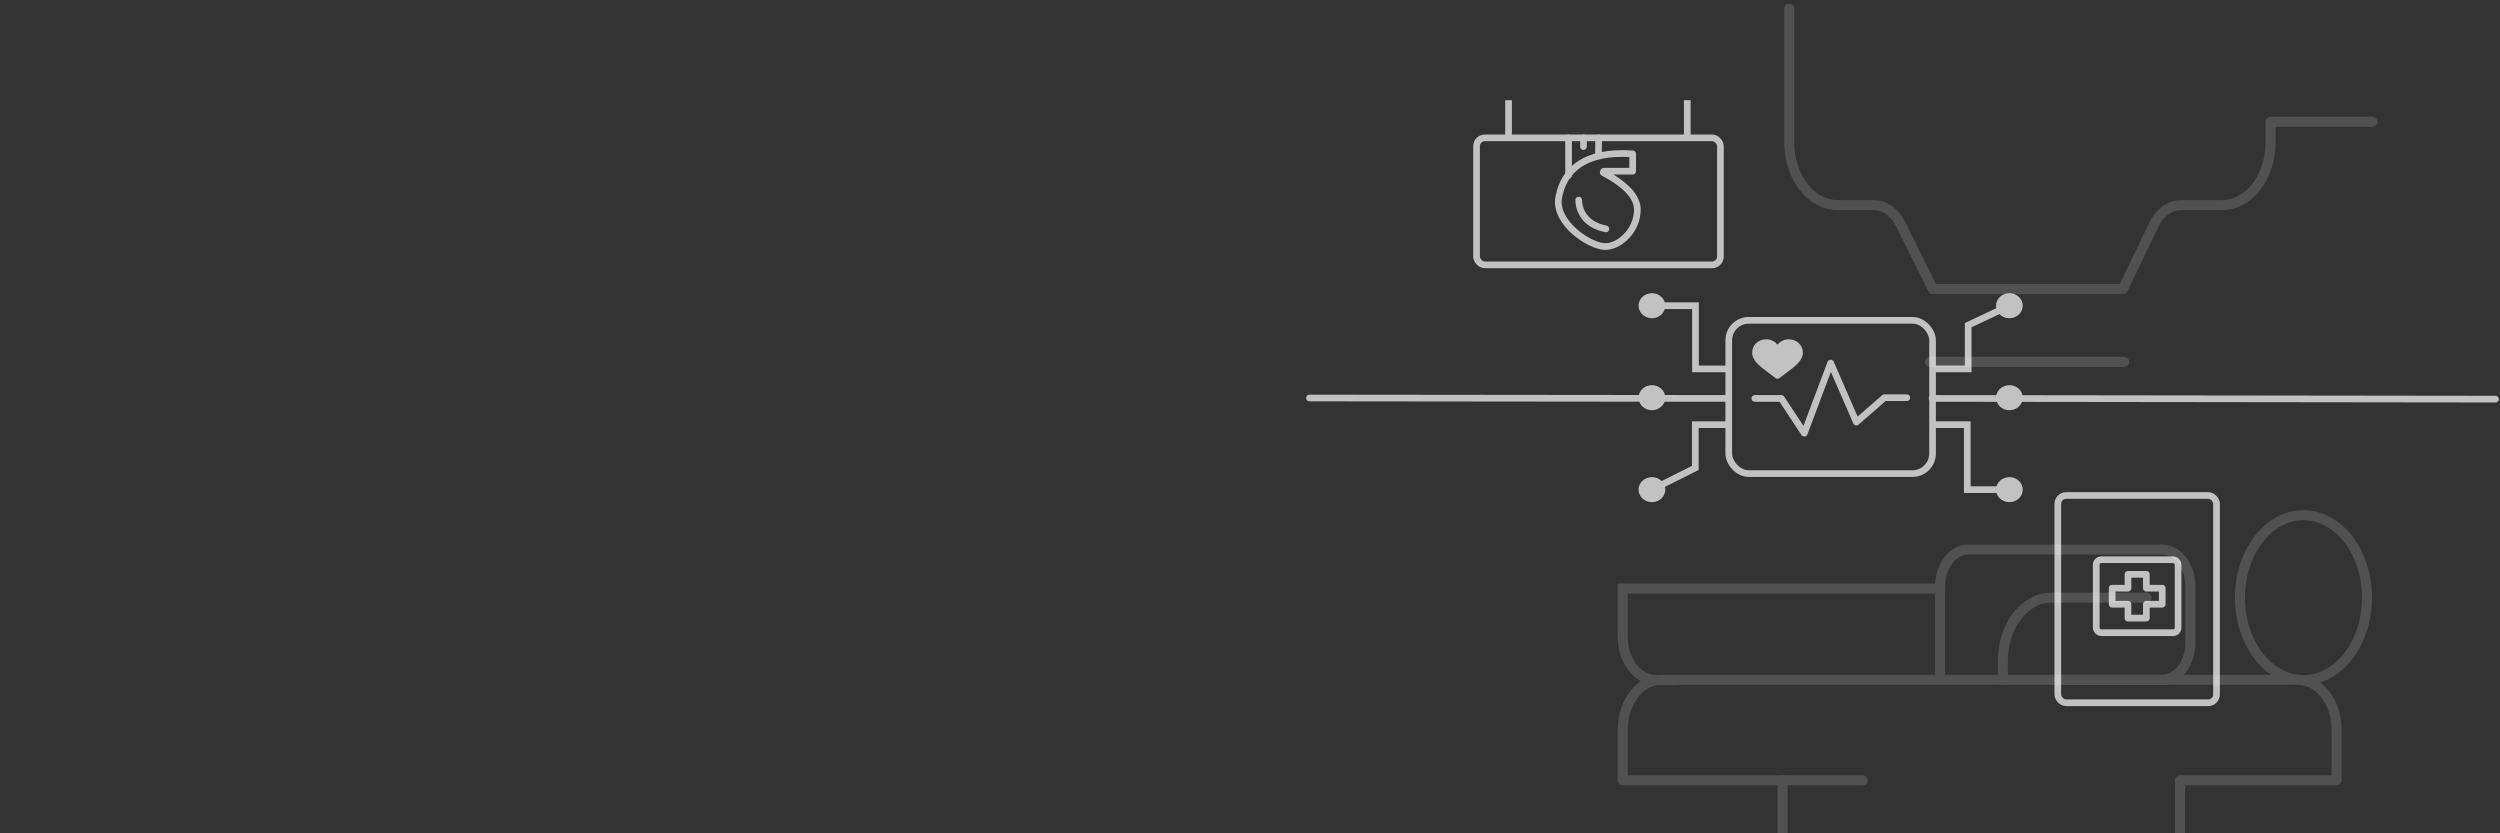 <?xml version="1.0" encoding="UTF-8"?> <svg xmlns="http://www.w3.org/2000/svg" xmlns:xlink="http://www.w3.org/1999/xlink" width="1497px" height="499px" viewBox="0 0 1497 499" version="1.1"><rect x="0" y="0" width="1497" height="499" fill="#333333" stroke="none"/><title>08-medtech-illustration-1</title><defs><rect id="path-1" x="0" y="0" width="1441.014" height="499"></rect></defs><g id="Page-1" stroke="none" stroke-width="1" fill="none" fill-rule="evenodd"><g id="08-medtech-illustration-1"><g id="Group-9-Clipped"><mask id="mask-2" fill="white"><use xlink:href="#path-1"></use></mask><g id="path-1"></g><g id="Group-9" opacity="0.15" mask="url(#mask-2)"><g transform="translate(971.684, 5.198)" id="Group"><path d="M99.703,0 L99.703,79.951 C99.703,100.764 112.696,117.636 128.723,117.636 L150.396,117.636 C156.851,117.636 162.865,121.889 166.367,128.931 L185.736,167.874 L185.736,167.874 L299.525,167.874 L318.08,129.256 C321.553,122.028 327.65,117.636 334.211,117.636 L358.915,117.636 C374.942,117.636 387.935,100.764 387.935,79.951 L387.935,67.725 L387.935,67.725 L448.876,67.725" id="Path-20" stroke="#FFFFFF" stroke-width="6" stroke-linecap="round" stroke-linejoin="round"></path><line x1="184.006" y1="211.504" x2="300.324" y2="211.504" id="Path-21" stroke="#FFFFFF" stroke-width="6" stroke-linecap="round" stroke-linejoin="round"></line><line x1="95.733" y1="509.909" x2="95.733" y2="462.033" id="Path-22" stroke="#FFFFFF" stroke-width="6" stroke-linecap="round" stroke-linejoin="round"></line><path d="M143.669,462.033 L0,462.033 L0,431.767 C0,415.26 10.305,401.879 23.016,401.879 L404.454,401.879 C417.166,401.879 427.471,415.26 427.471,431.767 L427.471,462.033 L427.471,462.033 L333.725,462.033 L333.725,513.579" id="Path-23" stroke="#FFFFFF" stroke-width="6" stroke-linecap="round" stroke-linejoin="round"></path><ellipse id="Oval" stroke="#FFFFFF" stroke-width="6" cx="407.636" cy="352.672" rx="38.027" ry="49.38"></ellipse><path d="M33.232,402.052 L20.014,402.052 C8.961,402.052 0,390.416 0,376.062 L0,347.202 L0,347.202 L190.052,347.202 L190.052,402.052" id="Path-24" stroke="#FFFFFF" stroke-width="6"></path><path d="M190.052,347.202 L190.052,345.953 C190.052,333.753 197.668,323.862 207.064,323.862 L322.903,323.862 C332.298,323.862 339.915,333.753 339.915,345.953 L339.915,379.788 C339.915,391.989 332.298,401.879 322.903,401.879 L256.929,401.879 L256.929,401.879" id="Path-25" stroke="#FFFFFF" stroke-width="6"></path><path d="M313.68,352.672 L256.651,352.672 C240.624,352.672 227.631,369.544 227.631,390.356 L227.631,402.052 L227.631,402.052" id="Path-26" stroke="#FFFFFF" stroke-width="6" stroke-linecap="round" stroke-linejoin="round"></path></g></g></g><g id="Group" opacity="0.7" transform="translate(783.837, 60)"><rect id="Rectangle" stroke="#FFFFFF" stroke-width="4" x="471.397" y="275.156" width="49.011" height="43.705" rx="3"></rect><ellipse id="Oval" stroke="#FFFFFF" stroke-width="8" cx="205.336" cy="123.064" rx="4.001" ry="3.496"></ellipse><ellipse id="Oval" stroke="#FFFFFF" stroke-width="8" cx="419.385" cy="123.064" rx="4.001" ry="3.496"></ellipse><ellipse id="Oval" stroke="#FFFFFF" stroke-width="8" cx="205.336" cy="178.132" rx="4.001" ry="3.496"></ellipse><ellipse id="Oval" stroke="#FFFFFF" stroke-width="8" cx="419.385" cy="178.132" rx="4.001" ry="3.496"></ellipse><ellipse id="Oval" stroke="#FFFFFF" stroke-width="8" cx="205.336" cy="233.2" rx="4.001" ry="3.496"></ellipse><ellipse id="Oval" stroke="#FFFFFF" stroke-width="8" cx="419.385" cy="233.2" rx="4.001" ry="3.496"></ellipse><line x1="0.289" y1="178.315" x2="250.768" y2="178.579" id="Path-10" stroke="#FFFFFF" stroke-width="4" stroke-linecap="round" stroke-linejoin="round"></line><line x1="373.086" y1="178.579" x2="710.452" y2="179.006" id="Path-10" stroke="#FFFFFF" stroke-width="4" stroke-linecap="round" stroke-linejoin="round"></line><rect id="Rectangle" stroke="#FFFFFF" stroke-width="4" x="251.347" y="131.805" width="122.028" height="91.78" rx="12"></rect><polyline id="Path-11" stroke="#FFFFFF" stroke-width="4" points="419.385 123.064 394.71 134.704 394.71 160.895 373.375 160.895"></polyline><polyline id="Path-12" stroke="#FFFFFF" stroke-width="4" points="419.385 233.2 394.175 233.2 394.175 194.281 373.375 194.281"></polyline><polyline id="Path-13" stroke="#FFFFFF" stroke-width="4" points="205.336 123.064 231.412 123.064 231.412 160.895 251.347 160.895"></polyline><polyline id="Path-14" stroke="#FFFFFF" stroke-width="4" points="205.336 233.2 231.309 220.178 231.309 194.281 251.347 194.281"></polyline><polyline id="Path-15" stroke="#FFFFFF" stroke-width="4" stroke-linecap="round" stroke-linejoin="round" points="266.944 178.579 282.835 178.579 296.568 199.407 312.361 157.385 327.758 192.748 344.532 178.132 357.949 178.132"></polyline><path d="M280.527,166.769 C280.095,166.769 279.679,166.632 279.354,166.384 C278.128,165.447 276.945,164.566 275.902,163.789 L275.897,163.785 C272.839,161.508 270.198,159.541 268.361,157.604 C266.307,155.438 265.35,153.384 265.35,151.141 C265.35,148.961 266.205,146.95 267.758,145.478 C269.329,143.989 271.485,143.168 273.83,143.168 C275.582,143.168 277.187,143.653 278.599,144.607 C279.312,145.089 279.958,145.679 280.527,146.367 C281.097,145.679 281.743,145.089 282.456,144.607 C283.868,143.653 285.473,143.168 287.225,143.168 C289.569,143.168 291.726,143.989 293.297,145.478 C294.85,146.95 295.705,148.961 295.705,151.141 C295.705,153.384 294.748,155.438 292.695,157.603 C290.857,159.541 288.216,161.508 285.159,163.785 C284.114,164.563 282.93,165.445 281.701,166.384 C281.376,166.632 280.959,166.769 280.527,166.769 L280.527,166.769 Z" id="Path" fill="#FFFFFF" fill-rule="nonzero"></path><rect id="Rectangle" stroke="#FFFFFF" stroke-width="4" x="448.392" y="236.696" width="95.022" height="124.121" rx="5"></rect><rect id="Rectangle" stroke="#FFFFFF" stroke-width="4" x="100.312" y="22.544" width="146.034" height="76.046" rx="5"></rect><polygon id="Combined-Shape" stroke="#FFFFFF" stroke-width="4" stroke-linejoin="round" points="501.404 283.897 501.404 292.201 510.906 292.201 510.906 301.816 501.404 301.816 501.404 310.12 490.402 310.12 490.402 301.816 480.899 301.816 480.899 292.201 490.402 292.2 490.402 283.897"></polygon><polyline id="Path-16" stroke="#FFFFFF" stroke-width="4" points="226.509 22.544 226.509 11.555 226.509 0"></polyline><polyline id="Path-16" stroke="#FFFFFF" stroke-width="4" points="119.484 22.544 119.484 11.555 119.484 0"></polyline><line x1="155.431" y1="22.544" x2="155.431" y2="45.021" id="Path-17" stroke="#FFFFFF" stroke-width="4" stroke-linecap="round" stroke-linejoin="round"></line><line x1="164.433" y1="22.544" x2="164.327" y2="27.788" id="Path-17" stroke="#FFFFFF" stroke-width="4" stroke-linecap="round" stroke-linejoin="round"></line><line x1="173.435" y1="22.544" x2="173.329" y2="33.033" id="Path-17" stroke="#FFFFFF" stroke-width="4" stroke-linecap="round" stroke-linejoin="round"></line><path d="M193.81,32.142 C193.826,36.125 193.826,39.587 193.81,42.527 L176.531,42.527 C176.319,42.804 176.147,42.954 176.147,43.139 C176.147,43.256 176.217,43.365 176.331,43.426 C189.859,50.645 196.623,58.005 196.623,65.506 C196.623,77.224 186.984,86.998 178.088,87.644 C169.193,88.291 146.665,73.808 149.539,58.168 C152.413,42.527 164.327,30.038 193.81,32.142 Z" id="Path-18" stroke="#FFFFFF" stroke-width="4" stroke-linecap="round" stroke-linejoin="round"></path><path d="M161.486,59.788 C161.486,63.408 163.222,74.253 177.77,77.046" id="Path-19" stroke="#FFFFFF" stroke-width="4" stroke-linecap="round" stroke-linejoin="round"></path></g></g></g></svg> 